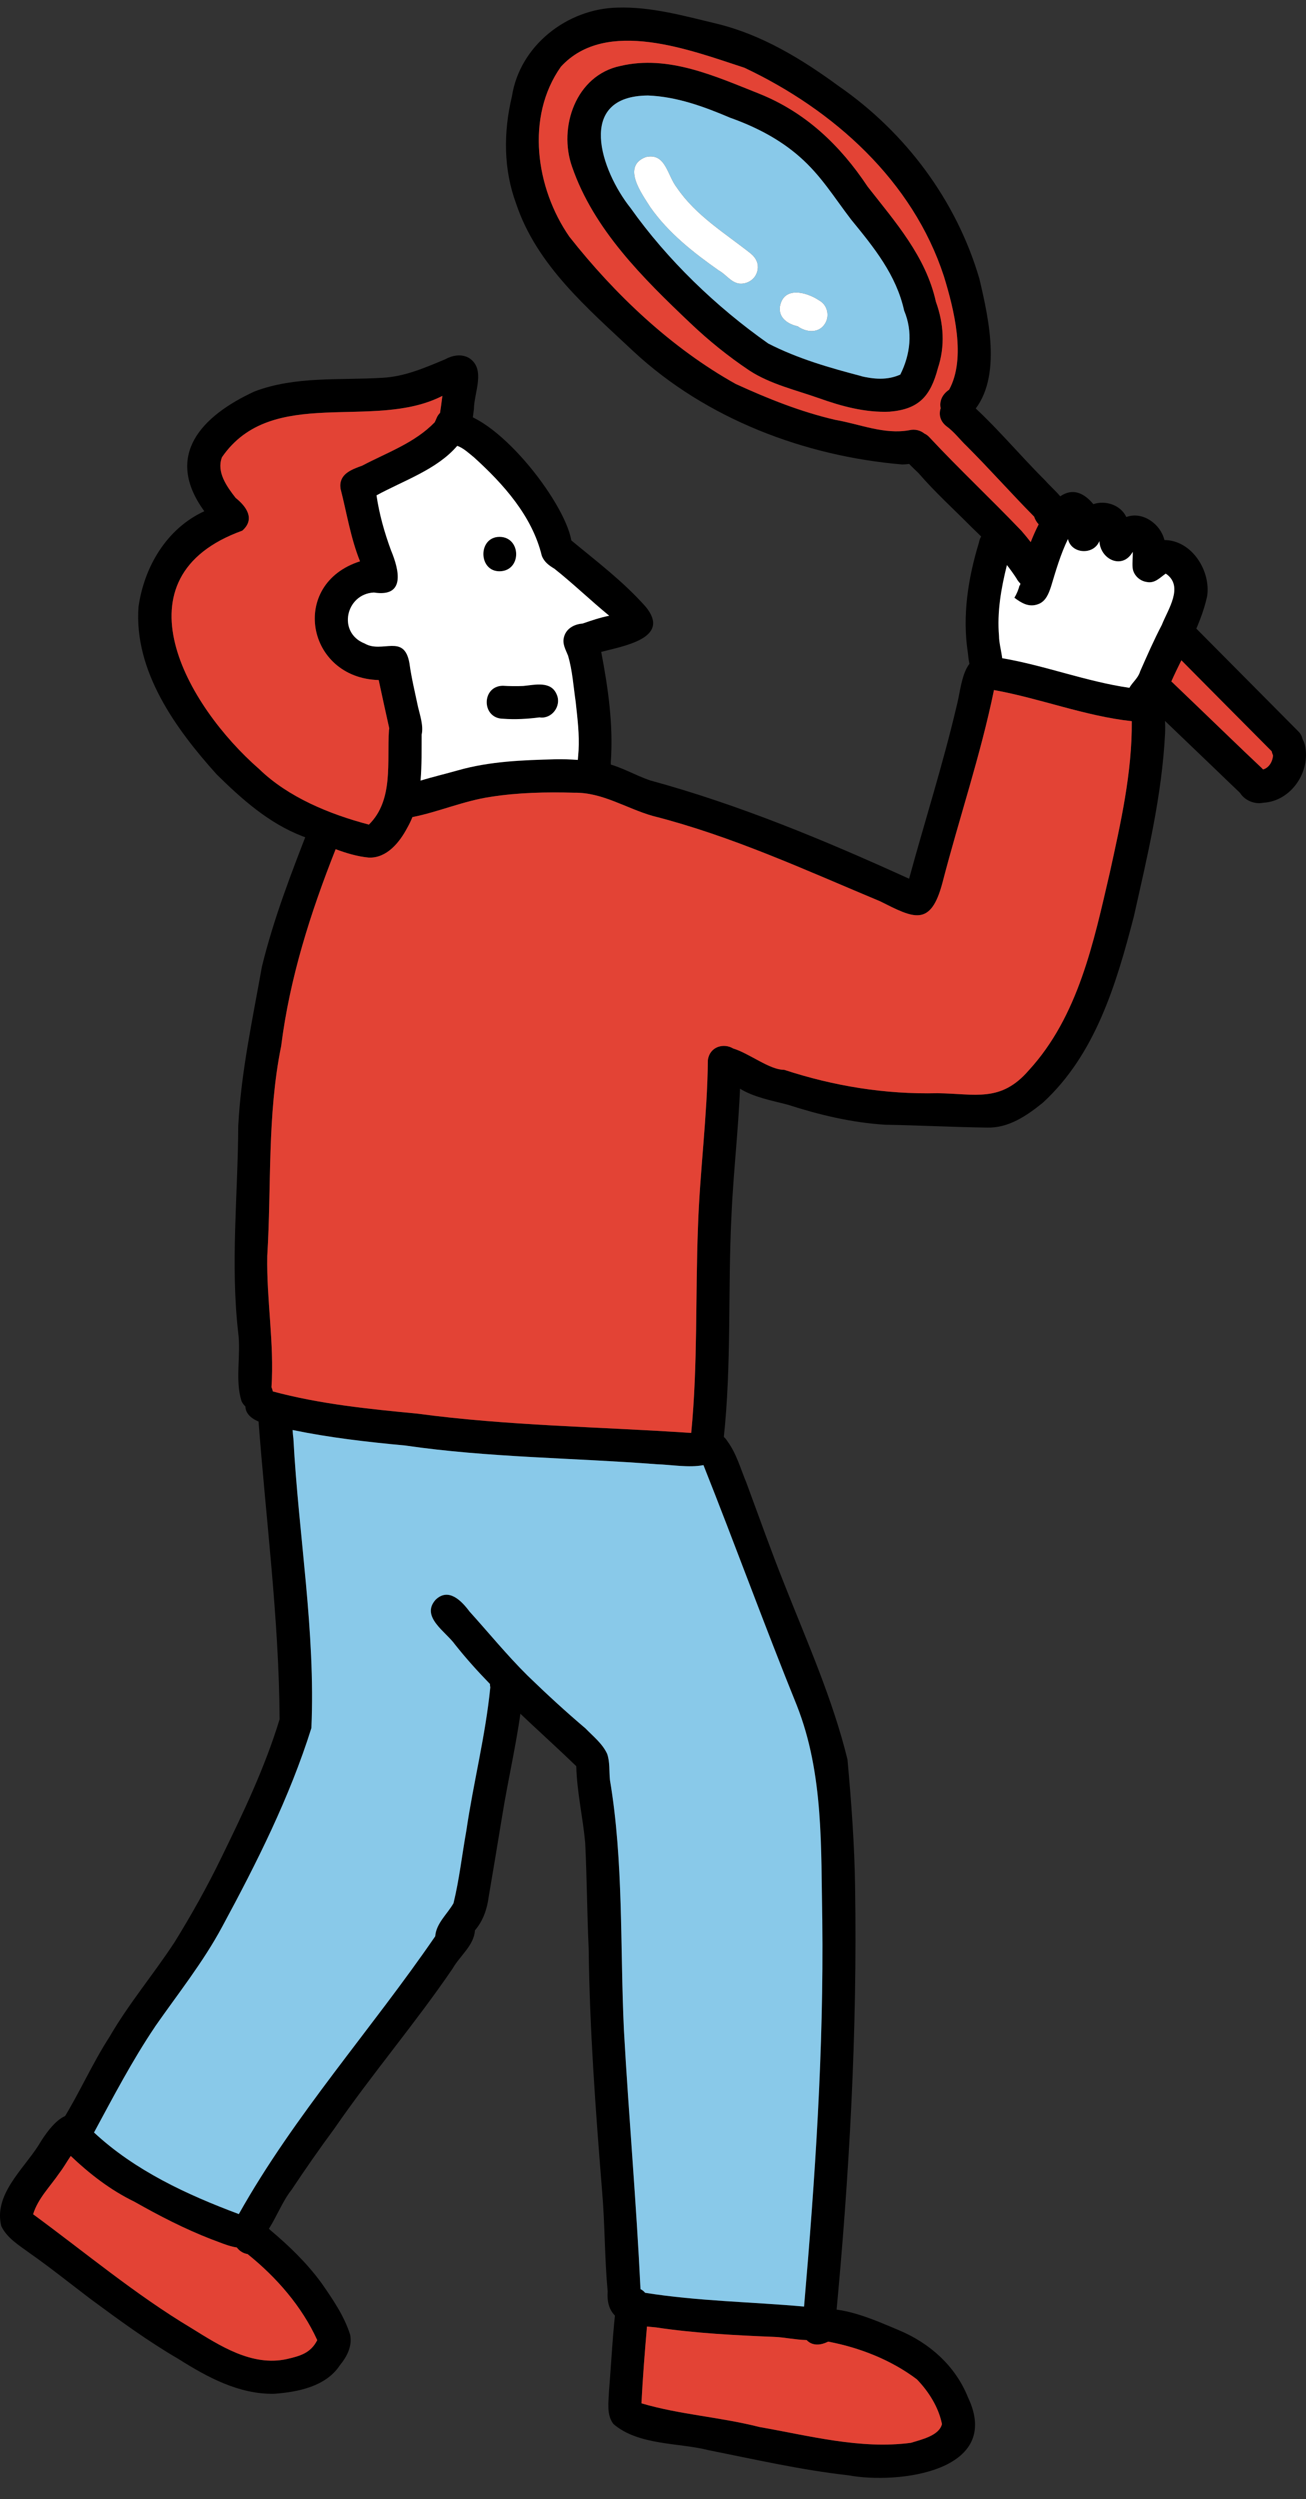 <?xml version="1.0" encoding="UTF-8"?><svg id="a" xmlns="http://www.w3.org/2000/svg" width="88.667" height="169.609" viewBox="0 0 88.667 169.609"><rect x="0" y="0" width="88.667" height="169.609" fill="#333333" stroke="none"/><path d="M40.332,53.677c1.108-.029,1.156-1.138,1.137-1.97.178-2.495-.182-5.016-.651-7.464,1.462-.394,4.782-.913,3.025-3.057-1.532-1.727-3.323-3.073-5.053-4.507-.468-2.686-5.212-8.747-8.106-8.732-1.115-.163-1.714,1.353-.819,2.022.268.246.61.235.939.229.542.09.97.519,1.373.841,2.003,1.813,3.953,3.992,4.603,6.67.154.424.49.673.857.889,1.28,1.018,2.458,2.157,3.723,3.194-.622.12-1.216.326-1.81.531-.558.041-1.102.328-1.255.899-.144.473.11.869.273,1.29.297,1.01.361,2.074.515,3.111.129,1.208.257,2.218.196,3.32-.058.997-.405,2.69,1.052,2.736Z"/><path d="M27.891,50.585c1.237-.341.676-1.813.491-2.61-.208-.988-.448-1.969-.584-2.969-.361-2.035-1.85-.633-3.041-1.333-1.86-.73-1.29-3.359.626-3.458,2.155.342,1.728-1.509,1.169-2.851-.451-1.217-.798-2.458-.99-3.742,2.127-1.169,4.86-1.982,6.089-4.237.574-1.499-1.639-2.285-2.114-.748-1.365,1.42-3.241,2.067-4.943,2.965-.752.271-1.609.582-1.477,1.557.425,1.651.681,3.341,1.323,4.938-4.801,1.526-3.662,7.917,1.269,8.059.268,1.258.529,2.416.801,3.653.131.594.813.935,1.379.776Z"/><path d="M25.042,58.203c1.227.046,2.09-1.04,2.612-2.028,1.096-1.941.954-4.203.975-6.342.148-1.46-2.002-1.739-2.22-.285-.15,2.147.334,4.743-1.363,6.415-2.655-.698-5.473-1.853-7.445-3.765-4.958-4.324-9.899-13.028-1.15-16.184.89-.786.283-1.636-.455-2.226-.593-.764-1.312-1.754-.924-2.76,3.396-4.919,10.29-1.755,14.964-4.162-.004.031-.008.061-.012.092-.045.353-.091.709-.147,1.063-.729.726-.091,2.066.927,2.013,1.187-.029,1.252-1.38,1.372-2.277.005-1.11.831-2.713-.332-3.461-.519-.296-1.127-.182-1.627.091-1.361.57-2.744,1.174-4.238,1.252-2.904.181-5.934-.127-8.707.931-3.557,1.642-6.172,4.322-3.401,8.126-2.553,1.171-4.081,3.768-4.467,6.485-.317,4.361,2.518,8.278,5.303,11.372,1.71,1.687,3.553,3.327,5.824,4.199,1.478.53,2.932,1.303,4.511,1.451Z"/><path d="M60.094,76.333c2.304.039,4.602.162,6.905.194,1.467.048,2.7-.799,3.795-1.682,3.58-3.282,4.996-8.068,6.18-12.623.926-4.127,1.911-8.215,2.125-12.438.043-1.151-.037-3.017-1.574-3.001-3.51-.338-6.804-1.783-10.288-2.235-1.919-.33-1.94,2.079-2.292,3.38-.924,3.941-2.16,7.806-3.225,11.71-5.708-2.598-11.528-5.024-17.585-6.674-1.029-.351-1.98-.939-3.044-1.172-1.115-.165-2.24-.286-3.37-.26-2.228.058-4.459.135-6.618.746-1.194.343-2.442.601-3.581,1.061-.818.573-.565,2.001.478,2.116,1.767-.349,3.496-1.108,5.321-1.376,1.863-.294,3.774-.331,5.656-.28,1.931-.033,3.537,1.065,5.341,1.576,5.39,1.372,10.341,3.666,15.434,5.793,2.278,1.14,3.43,1.786,4.236-1.266,1.129-4.37,2.588-8.647,3.496-13.071,3.146.567,6.163,1.764,9.356,2.112.031,3.479-.757,6.939-1.49,10.275-1.096,4.724-2.141,9.756-5.5,13.418-1.907,2.209-3.629,1.59-6.194,1.557-3.562.085-7.035-.48-10.415-1.587-1.559.011-4.051-2.773-5.012-.892-.498,1.373,1.131,1.583,1.97,2.15,1.002.618,2.166.816,3.285,1.111,2.143.691,4.36,1.22,6.612,1.358Z"/><path d="M27.511,98.105c5.676.828,11.405.832,17.112,1.274,1.652.039,4.614.797,4.508-1.758.543-4.942.281-10.166.527-15.065.153-3.533.606-6.916.626-10.38.085-1.422-2.018-1.661-2.224-.232-.038,3.821-.546,7.561-.671,11.311-.179,4.658-.007,9.358-.46,13.998-6.222-.423-12.445-.483-18.588-1.311-3.373-.321-6.81-.667-10.076-1.576-.523-.227-1.145-.069-1.445.444-.667,1.373.891,1.819,1.934,1.998,2.875.676,5.819,1.027,8.758,1.297Z"/><path d="M18.107,95.519c.419-.323.543-.906.324-1.369.195-2.98-.343-5.941-.286-8.91.29-4.751-.012-9.549.943-14.24.629-5.007,2.229-9.779,4.128-14.431.339-1.399-1.716-2.004-2.156-.609-1.234,3.162-2.478,6.354-3.281,9.657-.635,3.58-1.417,7.163-1.604,10.803-.022,4.676-.537,9.355-.004,14.017.201,1.513-.228,3.226.226,4.653.285.644,1.152.87,1.709.429Z"/><path d="M79.306,46.759c.859-2.089,2.176-4.107,2.652-6.307.25-1.725-1.05-3.789-2.904-3.8-.257-1.087-1.479-1.973-2.586-1.562-.382-.816-1.41-1.157-2.237-.873-2.321-2.768-4.241,2.184-4.738,4.034-.038-.025-.076-.051-.113-.076.035.536.028,1.085-.141,1.577-.002-.016-.007-.03-.012-.046-.078.305-.197.595-.357.861.487.371.997.67,1.614.436.52-.187.716-.719.874-1.195.329-1.091.647-2.194,1.147-3.223h.002c.235,1.022,1.742,1.108,2.133.14.062,1.266,1.578,1.957,2.263.727.015.366-.041.731-.006,1.095.054.492.485.891.967.953.537.111.889-.298,1.281-.57,1.262.852.145,2.428-.265,3.477-.522.991-1.048,2.189-1.475,3.161-.17.586-.767.878-.865,1.487-.078.605.363,1.175.968,1.253.93.119,1.452-.854,1.799-1.548Z"/><path d="M71.579,35.92c.659-.071,1.093-.771.917-1.401-.286-.779-1.013-1.312-1.55-1.922-1.803-1.795-3.422-3.78-5.339-5.452-1.177-.869-2.507.843-1.367,1.773.548.392.912.908,1.392,1.362,1.561,1.561,3.027,3.218,4.579,4.788.186.574.746,1.013,1.368.853Z"/><path d="M70.403,39.928c.838-.212,1.104-1.396.446-1.942-.462-.677-.956-1.334-1.494-1.951-2.06-2.155-4.241-4.2-6.274-6.377-.409-.451-1.168-.414-1.583.002-.877.915.2,1.815.856,2.442,1.133,1.315,2.423,2.478,3.642,3.711,1.104,1.048,2.168,2.149,3.005,3.428.269.5.826.858,1.402.686Z"/><path d="M61.247,31.523c.943-.019,2.149-.352,1.867-1.548-.169-.604-.786-.919-1.379-.776-1.688.312-3.371-.418-5.021-.702-2.342-.542-4.581-1.438-6.762-2.437-4.37-2.437-8.207-6.075-11.292-9.989-2.289-3.293-2.984-8.144-.579-11.543,3.07-3.345,8.792-1.123,12.473.076,6.05,2.858,11.415,7.666,13.53,14.144.688,2.242,1.526,5.562.356,7.697-1.495,1.018.121,3.066,1.386,1.758,2.288-2.237,1.323-6.498.665-9.289-1.554-5.306-5.016-9.931-9.538-13.062-2.524-1.849-5.249-3.512-8.319-4.25-2.203-.526-4.437-1.158-6.72-1.085-3.419.077-6.624,2.581-7.158,6.022-.584,2.444-.574,4.955.283,7.277,1.398,4.187,4.861,7.117,7.983,10.045,4.918,4.566,11.595,7.098,18.225,7.661Z"/><path d="M55.592,27.021c-1.57-.554-3.299-.949-4.716-1.875-1.431-.958-2.769-2.037-4.016-3.226-3.199-3.037-6.551-6.342-8.02-10.601-.954-2.696.268-6.221,3.281-6.844,3.269-.772,6.462.711,9.442,1.89,3.126,1.259,5.471,3.482,7.34,6.295,1.882,2.408,3.959,4.745,4.637,7.818.535,1.468.635,3.015.135,4.511-.5,1.898-1.281,2.784-3.283,2.951-1.637.071-3.268-.371-4.799-.92ZM58.382,25.512c.932.226,1.852.311,2.741-.091.687-1.366.863-2.914.261-4.34-.536-2.421-2.043-4.277-3.59-6.167-1.154-1.5-2.036-2.987-3.501-4.271-1.37-1.206-3.022-2.05-4.734-2.657-1.771-.752-3.622-1.429-5.564-1.505-4.926.032-3.203,5.107-1.183,7.637,2.494,3.517,5.804,6.702,9.347,9.197,2.004,1.029,4.183,1.655,6.375,2.225,0,0-.151-.028-.151-.028Z"/><path d="M87.263,51.522c.295.018.588-.083.809-.277.438-.387.528-1.147.099-1.581-2.278-2.296-4.555-4.589-6.833-6.883-.074-.077-.15-.153-.218-.222l-.006-.007c-.022-.022-.044-.045-.067-.066l-.022-.02c-.006-.006-.013-.012-.019-.017-.442-.42-1.188-.342-1.578.104-.389.444-.346,1.082.03,1.504.019.019.038.038.056.057l.014.014c-.012-.011-.023-.022-.035-.034h-.001c-.008-.01-.016-.018-.024-.026,0,0,0,.001.001.002-.004-.004-.008-.008-.012-.012,0,0,0,0,.001.001,0,0-.001-.001-.002-.002-.007-.007-.013-.013-.025-.026.008.008.017.017.025.025.004.004.009.009.013.013.02.021.04.042.061.062h.002c2.268,2.289,4.535,4.579,6.808,6.862.051.051.101.103.152.154.195.195.422.332.694.367.025.003.05.006.076.007Z"/><path d="M85.775,54.479c1.89-.104,3.235-2.122,2.815-3.923-.412-1.643-2.835-.841-2.164.709-.02.463-.344.964-.842.981-.51-.2-1.108-.025-1.393.467-.588,1.021.583,1.983,1.583,1.766Z"/><path d="M85.741,53.695c.414-.465.352-1.163-.09-1.581-1.477-1.388-2.926-2.804-4.389-4.204-.561-.537-1.121-1.074-1.68-1.611-.442-.423-1.187-.351-1.581.09-.417.469-.347,1.159.092,1.581,1.513,1.453,3.028,2.903,4.546,4.356.506.486,1.01.978,1.521,1.458.165.156.371.244.585.272.362.046.746-.083.996-.362Z"/><path d="M67.143,46.272c1.569-.316.684-2.037.682-3.104-.177-2.056.321-4.062.853-6.026.152-1.44-1.961-1.744-2.216-.315-.738,2.411-1.139,4.969-.751,7.48.086.881.279,2.113,1.432,1.965Z"/><path d="M33.935,38.771c1.502-.034,1.462-2.329-.02-2.337-1.482.009-1.45,2.365.02,2.337Z"/><path d="M44.527,157.953c2.669.406,5.465.541,8.07.649,1.406.047,3.808.898,4.134-1.128.931-9.759,1.481-19.575,1.323-29.382-.038-2.896-.256-5.794-.516-8.675-.999-4.083-2.721-7.941-4.262-11.84-.919-2.296-1.743-4.629-2.602-6.948-.397-.95-.675-1.985-1.294-2.822-.171-.289-.467-.501-.819-.546-.605-.078-1.175.363-1.253.968-.093.533.259.831.459,1.219,2.149,5.408,4.143,10.89,6.329,16.29,1.846,4.666,1.634,9.684,1.734,14.593.103,8.75-.484,17.5-1.238,26.212-3.746-.333-7.39-.363-11.095-.982-.276-5.929-.805-11.872-1.134-17.767-.267-5.626-.015-11.442-.95-16.989-.063-.593.009-1.202-.189-1.772-.317-.694-.953-1.192-1.473-1.73-1.355-1.145-2.658-2.348-3.933-3.584-1.398-1.387-2.632-2.901-3.943-4.353-.542-.727-1.419-1.632-2.294-.798-1.044,1.166.701,2.176,1.32,3.05,2.428,3.063,5.431,5.55,8.223,8.25.043,1.749.448,3.46.606,5.198.117,2.388.126,4.779.236,7.167.062,5.433.475,11.081.91,16.442.196,2.271.171,4.632.38,6.837-.153,2.137,1.603,2.297,3.274,2.444Z"/><path d="M17.16,152.425c1.292-.828,1.706-2.649,2.643-3.82.945-1.421,1.882-2.765,2.891-4.132,2.557-3.711,5.496-7.145,8.038-10.875.483-.852,1.451-1.567,1.512-2.585.551-.648.827-1.442.934-2.276.304-1.775.596-3.551.889-5.328.443-2.791,1.121-5.531,1.417-8.332.25-.923-.267-2.124-1.39-1.84-.531.148-.925.731-.803,1.282-.327,3.293-1.149,6.467-1.627,9.722-.294,1.64-.478,3.309-.872,4.927-.416.733-1.178,1.363-1.242,2.246-4.352,6.344-9.561,12.129-13.333,18.853-3.539-1.324-7.058-2.957-9.833-5.539,1.313-2.428,2.591-4.875,4.135-7.17,1.57-2.25,3.282-4.392,4.566-6.787,2.346-4.337,4.577-8.778,6.06-13.491.288-6.546-.877-13.098-1.221-19.636-.135-.895.038-1.977-.567-2.713-.868-.88-2.379.124-1.825,1.26.51,6.855,1.414,13.659,1.451,20.495-1.01,3.309-2.483,6.377-3.984,9.449-.946,1.94-1.995,3.813-3.132,5.654-1.423,2.181-3.116,4.18-4.424,6.437-1.184,1.83-2.057,3.841-3.204,5.686-.282.281-.453.685-.385,1.087.074.521.456.874.828,1.208,1.326,1.276,2.769,2.408,4.432,3.214,1.714.97,3.407,1.844,5.233,2.554.881.314,1.88.839,2.812.451Z"/><path d="M57.591,167.993c3.425.632,10.505-.276,8.13-5.284-.86-2.145-2.605-3.691-4.712-4.57-1.655-.695-3.419-1.491-5.24-1.452-2.073.315-1.466,3.209.458,2.234,2.143.408,4.267,1.24,6.017,2.557.804.823,1.485,1.906,1.71,3.041-.194.789-1.399,1.049-2.109,1.272-3.431.456-6.933-.489-10.286-1.073-2.699-.687-5.374-.83-8.009-1.607.093-1.894.25-3.789.416-5.679.168-.835.251-2.036-.857-2.184-.581-.075-1.208.359-1.253.968-.255,2.011-.343,4.042-.511,6.062-.023.737-.184,1.606.302,2.234,1.691,1.461,4.442,1.262,6.457,1.776,3.202.639,6.263,1.341,9.488,1.706Z"/><path d="M18.611,162.462c1.612-.117,3.519-.494,4.465-1.938.478-.579.85-1.296.697-2.068-.404-1.285-1.2-2.437-1.966-3.536-.989-1.349-2.194-2.508-3.47-3.581-.71-.77-2.276-.86-2.468.393-.076.596.35,1.158.941,1.249,1.97,1.583,3.691,3.561,4.729,5.841-.45.893-1.197,1.082-2.074,1.286-2.362.516-4.551-.914-6.472-2.104-3.788-2.268-7.191-5.122-10.744-7.727.326-1.075,1.17-1.891,1.786-2.803.415-.541.712-1.178,1.177-1.678.633-.399,1.064-1.189.542-1.857-1.233-1.311-2.566.7-3.165,1.7-1.041,1.62-3.033,3.339-2.5,5.446.393.823,1.223,1.31,1.933,1.835,1.42.995,2.768,2.081,4.148,3.126,1.933,1.426,3.869,2.846,5.949,4.054,1.955,1.237,4.112,2.406,6.492,2.363Z"/><path d="M34.156,48.781c.828.061,1.653.012,2.476-.094.831.135,1.506-.778,1.17-1.543-.387-.957-1.489-.661-2.279-.589-.462.022-.923.015-1.386-.014-1.46.023-1.455,2.223.019,2.24Z"/><path d="M15.071,31.029c-.389,1.006.33,1.995.924,2.759.738.591,1.345,1.44.455,2.227-8.749,3.155-3.809,11.86,1.15,16.184,1.972,1.913,4.788,3.067,7.445,3.765,1.698-1.673,1.213-4.268,1.363-6.415.005-.039.012-.076.021-.11-.242-1.102-.478-2.153-.718-3.284-4.932-.143-6.071-6.534-1.269-8.06-.644-1.597-.899-3.287-1.324-4.937-.133-.976.725-1.287,1.476-1.558,1.695-.893,3.561-1.538,4.923-2.946.016-.042.035-.084.058-.125.017-.048.038-.092.059-.136v-.002c.051-.135.13-.259.242-.37.056-.354.102-.71.147-1.063l.012-.091c-4.673,2.407-11.567-.757-14.964,4.161Z" fill="#e34335"/><path d="M46.86,21.921c1.247,1.189,2.585,2.267,4.016,3.226,1.418.925,3.145,1.32,4.716,1.875,1.53.549,3.161.99,4.799.92,2.003-.166,2.782-1.054,3.284-2.951.498-1.497.399-3.043-.135-4.511-.679-3.074-2.755-5.41-4.637-7.818-1.869-2.814-4.216-5.037-7.341-6.295-2.98-1.18-6.173-2.663-9.442-1.89-3.013.623-4.235,4.147-3.28,6.844,1.468,4.257,4.822,7.563,8.02,10.601ZM50.552,4.604c6.051,2.859,11.416,7.667,13.53,14.144.689,2.242,1.526,5.563.357,7.698-.524.356-.665.84-.574,1.262-.134.393-.055.857.376,1.208.547.392.913.908,1.392,1.362,1.561,1.562,3.028,3.218,4.578,4.788.063.195.168.374.306.52-.203.399-.386.812-.541,1.207-.2-.261-.408-.513-.621-.759-2.06-2.155-4.242-4.199-6.274-6.377-.093-.1-.202-.178-.321-.231-.275-.227-.656-.318-1.026-.229-1.689.312-3.369-.417-5.021-.702-2.342-.541-4.581-1.438-6.762-2.437-4.369-2.436-8.207-6.074-11.292-9.989-2.288-3.293-2.984-8.143-.578-11.542,3.07-3.346,8.79-1.123,12.472.075Z" fill="#e34335"/><path d="M79.523,46.25c.02.016.04.032.058.049.559.537,1.119,1.074,1.68,1.611,1.462,1.4,2.912,2.816,4.389,4.204.035.033.07.071.101.108.404-.109.659-.548.676-.956-.041-.096-.071-.188-.09-.278-2.046-2.054-4.089-4.115-6.131-6.175-.236.479-.469.956-.683,1.438Z" fill="#e34335"/><path d="M56.032,21.93c.302-.517.133-1.239-.403-1.531-.858-.58-2.421-1.007-2.677.404-.108.771.541,1.198,1.201,1.34.586.428,1.467.506,1.879-.213ZM48.807,18.36c.474.259.812.796,1.365.885.436.056.906-.172,1.127-.554.32-.552.105-1.159-.333-1.48.006.003.014.008.031.017-1.758-1.396-3.754-2.591-5.042-4.489-.662-.839-.756-2.385-2.102-2.084-1.66.62-.306,2.451.299,3.406,1.224,1.746,2.922,3.081,4.655,4.298ZM49.558,7.987c1.712.605,3.365,1.45,4.733,2.657,1.466,1.284,2.349,2.77,3.503,4.271,1.547,1.889,3.055,3.744,3.59,6.167.602,1.426.425,2.973-.261,4.339-.889.402-1.808.317-2.74.091l.151.028c-2.193-.57-4.371-1.198-6.375-2.226-3.544-2.493-6.853-5.68-9.349-9.196-2.018-2.531-3.743-7.606,1.185-7.637,1.941.075,3.794.751,5.564,1.505Z" fill="#89c9e9"/><path d="M10.519,137.558c-1.546,2.294-2.823,4.742-4.136,7.17,2.774,2.582,6.294,4.215,9.831,5.537,3.772-6.723,8.982-12.508,13.333-18.853.065-.882.827-1.512,1.242-2.245.395-1.618.578-3.287.872-4.926.477-3.256,1.299-6.43,1.626-9.723-.017-.077-.024-.153-.021-.228-.83-.851-1.626-1.736-2.37-2.673-.617-.875-2.363-1.886-1.319-3.05.876-.835,1.752.07,2.294.797,1.312,1.453,2.546,2.967,3.944,4.354,1.274,1.235,2.579,2.438,3.933,3.584.519.538,1.157,1.034,1.473,1.73.198.57.127,1.178.189,1.772.935,5.546.682,11.363.95,16.989.326,5.827.846,11.704,1.125,17.567.129.061.232.147.312.247,3.601.572,7.149.611,10.792.935.754-8.713,1.341-17.462,1.238-26.212-.1-4.91.112-9.928-1.733-14.595-2.186-5.398-4.18-10.882-6.33-16.289-.002-.005-.004-.007-.007-.012-.966.196-2.244-.034-3.138-.057-5.704-.443-11.434-.447-17.11-1.274-2.559-.236-5.124-.532-7.643-1.051.012.202.026.4.054.591.345,6.537,1.51,13.089,1.221,19.636-1.482,4.714-3.713,9.153-6.06,13.491-1.284,2.394-2.996,4.537-4.565,6.787Z" fill="#89c9e9"/><path d="M19.088,70.999c-.955,4.693-.653,9.49-.943,14.24-.057,2.97.482,5.931.287,8.91.041.091.071.185.089.283,3.189.861,6.533,1.197,9.819,1.509,6.142.828,12.365.888,18.588,1.311.452-4.639.279-9.34.46-13.998.124-3.751.633-7.49.671-11.311.136-.943,1.101-1.159,1.714-.785,1.11.336,2.476,1.455,3.466,1.448,3.38,1.108,6.854,1.673,10.415,1.588,2.563.034,4.287.651,6.195-1.557,3.359-3.662,4.402-8.694,5.499-13.418.732-3.336,1.522-6.796,1.49-10.274-3.193-.348-6.209-1.546-9.356-2.113-.907,4.424-2.366,8.702-3.495,13.071-.806,3.053-1.96,2.407-4.235,1.266-5.094-2.128-10.045-4.421-15.434-5.793-1.803-.511-3.411-1.608-5.341-1.576-1.882-.052-3.794-.013-5.656.279-1.826.268-3.555,1.027-5.321,1.376-.098.245-.212.484-.346.72-.521.987-1.386,2.073-2.612,2.028-.775-.073-1.52-.296-2.254-.569-1.711,4.314-3.12,8.74-3.7,13.364Z" fill="#e34335"/><path d="M43.924,157.894c-.15,1.737-.287,3.476-.374,5.215,2.633.776,5.308.921,8.008,1.607,3.352.584,6.854,1.53,10.285,1.073.712-.222,1.915-.482,2.109-1.272-.225-1.133-.906-2.217-1.71-3.041-1.749-1.315-3.872-2.148-6.018-2.555-.66.334-1.165.214-1.459-.106-.743-.018-1.551-.192-2.17-.214-2.605-.107-5.402-.243-8.07-.647-.2-.019-.403-.036-.603-.06Z" fill="#e34335"/><path d="M4.035,147.473c-.617.913-1.46,1.728-1.786,2.804,3.552,2.605,6.954,5.459,10.743,7.726,1.921,1.19,4.109,2.621,6.472,2.104.877-.203,1.624-.391,2.074-1.286-1.039-2.28-2.757-4.259-4.73-5.841-.3-.047-.559-.215-.729-.448-.593-.087-1.185-.364-1.731-.557-1.826-.71-3.519-1.584-5.233-2.554-1.612-.782-3.02-1.871-4.312-3.099-.26.381-.487.788-.767,1.151Z" fill="#e34335"/><path d="M36.631,48.688c.831.133,1.508-.778,1.17-1.545-.387-.955-1.489-.66-2.279-.588-.461.022-.923.014-1.387-.015-1.46.024-1.456,2.224.019,2.24.83.062,1.653.014,2.476-.092ZM33.914,36.435c-1.482.008-1.449,2.364.02,2.337,1.503-.034,1.463-2.329-.02-2.337ZM26.552,37.364c-.45-1.217-.798-2.458-.99-3.744,1.826-1.002,4.098-1.744,5.481-3.361.432.155.793.505,1.134.778,2.002,1.813,3.953,3.992,4.602,6.669.155.425.491.674.858.89,1.28,1.017,2.459,2.156,3.723,3.193-.622.121-1.217.327-1.809.53-.558.041-1.102.328-1.257.899-.142.473.111.869.275,1.289.296,1.012.36,2.074.513,3.112.132,1.207.258,2.217.198,3.32-.011.19-.033.408-.051.635-.502-.038-1.005-.054-1.509-.044-2.229.058-4.458.135-6.618.747-.842.242-1.712.442-2.55.702.091-1.035.066-2.092.074-3.12v-.004c.142-.59-.128-1.372-.245-1.881-.208-.99-.448-1.971-.584-2.969-.36-2.036-1.849-.634-3.04-1.333-1.861-.73-1.29-3.359.625-3.46,2.156.343,1.728-1.509,1.17-2.85Z" fill="#fff"/><path d="M68.362,38.351c-.392,1.576-.677,3.18-.536,4.815,0,.441.151.989.217,1.505,2.909.497,5.706,1.585,8.633,2.009.212-.383.598-.659.729-1.112.427-.972.953-2.17,1.475-3.161.41-1.049,1.527-2.625.265-3.477-.392.272-.744.68-1.281.57-.481-.062-.913-.461-.967-.953-.035-.364.021-.729.006-1.095-.685,1.23-2.201.54-2.263-.727-.391.968-1.899.883-2.133-.139h-.002c-.5,1.029-.818,2.132-1.147,3.222-.158.476-.354,1.008-.874,1.195-.618.234-1.127-.065-1.615-.436.16-.266.279-.557.357-.86.005.016.009.03.012.046.015-.047.03-.095.042-.142-.112-.107-.206-.231-.279-.369-.201-.308-.414-.604-.639-.891Z" fill="#fff"/><path d="M43.853,10.656c-1.66.62-.306,2.451.299,3.406,1.224,1.746,2.922,3.081,4.655,4.298.474.259.812.796,1.365.885.436.056.906-.172,1.127-.554.097-.168.145-.343.152-.512,0-.022.001-.044,0-.068,0-.13-.028-.259-.077-.378-.01-.023-.02-.047-.033-.07-.02-.047-.046-.092-.075-.135-.013-.021-.028-.043-.045-.063-.056-.076-.12-.145-.194-.206-.018-.016-.038-.031-.058-.047.006.003.012.008.029.017-1.758-1.396-3.754-2.591-5.042-4.489-.662-.839-.756-2.385-2.102-2.084Z" fill="#fff"/><path d="M52.952,20.803c-.108.771.541,1.198,1.201,1.34.586.428,1.467.506,1.879-.213.302-.517.133-1.239-.403-1.531-.858-.58-2.421-1.007-2.677.404Z" fill="#fff"/></svg>